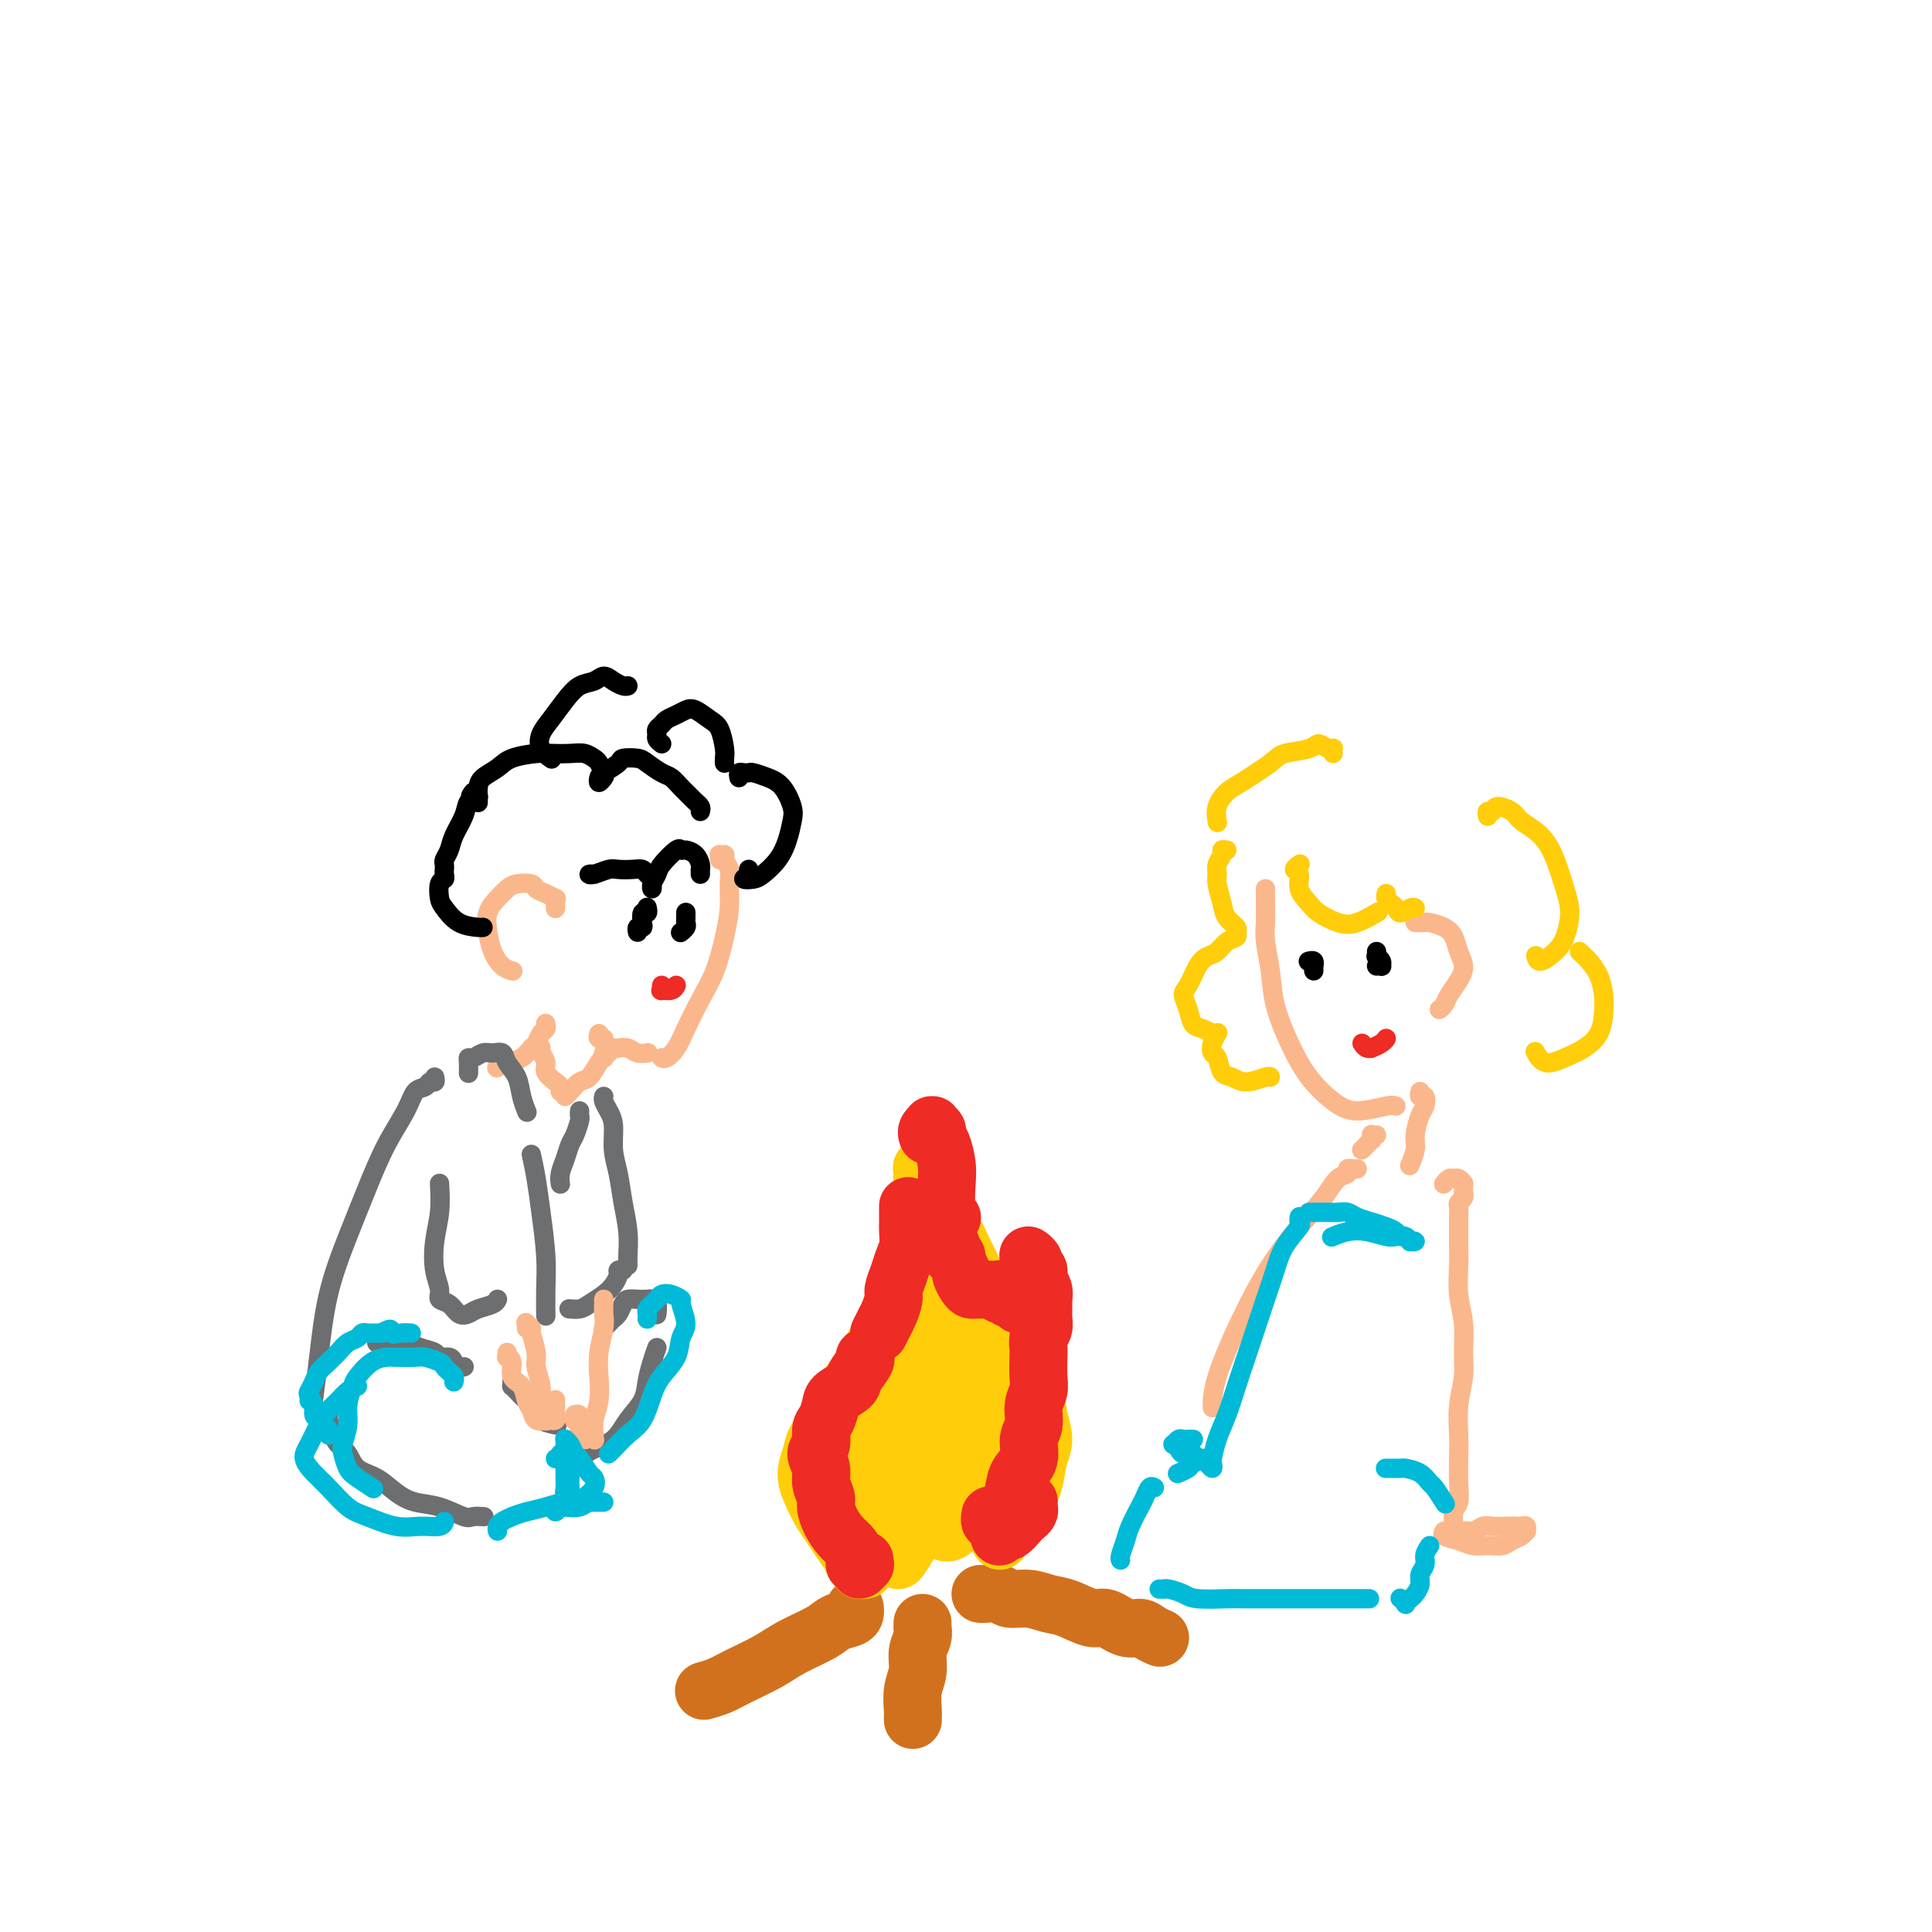 <svg viewBox='0 0 400 400' version='1.1' xmlns='http://www.w3.org/2000/svg' xmlns:xlink='http://www.w3.org/1999/xlink'><g fill='none' stroke='#D2711D' stroke-width='12' stroke-linecap='round' stroke-linejoin='round'><path d='M177,333c-0.010,-0.088 -0.019,-0.176 0,0c0.019,0.176 0.067,0.616 0,1c-0.067,0.384 -0.248,0.710 -1,1c-0.752,0.290 -2.073,0.542 -3,1c-0.927,0.458 -1.458,1.120 -3,2c-1.542,0.880 -4.095,1.977 -6,3c-1.905,1.023 -3.162,1.973 -5,3c-1.838,1.027 -4.258,2.132 -6,3c-1.742,0.868 -2.807,1.501 -4,2c-1.193,0.499 -2.513,0.865 -3,1c-0.487,0.135 -0.139,0.039 0,0c0.139,-0.039 0.070,-0.019 0,0'/><path d='M191,336c0.009,0.466 0.017,0.932 0,1c-0.017,0.068 -0.061,-0.261 0,0c0.061,0.261 0.227,1.114 0,2c-0.227,0.886 -0.845,1.806 -1,3c-0.155,1.194 0.155,2.664 0,4c-0.155,1.336 -0.774,2.540 -1,4c-0.226,1.460 -0.061,3.176 0,4c0.061,0.824 0.016,0.757 0,1c-0.016,0.243 -0.004,0.796 0,1c0.004,0.204 0.001,0.058 0,0c-0.001,-0.058 -0.001,-0.029 0,0'/><path d='M203,330c0.118,0.032 0.236,0.065 1,0c0.764,-0.065 2.173,-0.226 3,0c0.827,0.226 1.072,0.839 2,1c0.928,0.161 2.540,-0.131 4,0c1.460,0.131 2.768,0.684 4,1c1.232,0.316 2.389,0.396 4,1c1.611,0.604 3.677,1.734 5,2c1.323,0.266 1.903,-0.331 3,0c1.097,0.331 2.711,1.592 4,2c1.289,0.408 2.253,-0.035 3,0c0.747,0.035 1.278,0.548 2,1c0.722,0.452 1.635,0.843 2,1c0.365,0.157 0.183,0.078 0,0'/></g>
<g fill='none' stroke='#FFCD0A' stroke-width='12' stroke-linecap='round' stroke-linejoin='round'><path d='M178,324c-0.113,0.423 -0.225,0.845 0,1c0.225,0.155 0.788,0.041 1,0c0.212,-0.041 0.072,-0.010 0,0c-0.072,0.010 -0.075,0.000 0,0c0.075,-0.000 0.228,0.009 0,0c-0.228,-0.009 -0.838,-0.036 -1,0c-0.162,0.036 0.122,0.134 0,0c-0.122,-0.134 -0.651,-0.499 -1,-1c-0.349,-0.501 -0.516,-1.137 -1,-2c-0.484,-0.863 -1.283,-1.952 -2,-3c-0.717,-1.048 -1.351,-2.056 -2,-3c-0.649,-0.944 -1.311,-1.826 -2,-3c-0.689,-1.174 -1.404,-2.642 -2,-4c-0.596,-1.358 -1.072,-2.607 -1,-4c0.072,-1.393 0.694,-2.931 1,-4c0.306,-1.069 0.297,-1.671 1,-3c0.703,-1.329 2.117,-3.386 3,-5c0.883,-1.614 1.233,-2.786 2,-4c0.767,-1.214 1.950,-2.470 3,-4c1.050,-1.530 1.966,-3.335 3,-5c1.034,-1.665 2.184,-3.188 3,-5c0.816,-1.812 1.297,-3.911 2,-6c0.703,-2.089 1.630,-4.168 2,-5c0.370,-0.832 0.185,-0.416 0,0'/><path d='M196,253c-0.120,0.447 -0.241,0.894 0,1c0.241,0.106 0.842,-0.129 1,0c0.158,0.129 -0.128,0.623 0,1c0.128,0.377 0.671,0.638 1,1c0.329,0.362 0.444,0.826 1,2c0.556,1.174 1.553,3.059 2,4c0.447,0.941 0.345,0.939 1,2c0.655,1.061 2.067,3.185 3,5c0.933,1.815 1.387,3.320 2,5c0.613,1.680 1.384,3.534 2,5c0.616,1.466 1.076,2.544 2,4c0.924,1.456 2.312,3.292 3,5c0.688,1.708 0.676,3.290 1,5c0.324,1.710 0.985,3.549 1,5c0.015,1.451 -0.615,2.515 -1,4c-0.385,1.485 -0.524,3.392 -1,5c-0.476,1.608 -1.291,2.918 -2,4c-0.709,1.082 -1.314,1.936 -2,3c-0.686,1.064 -1.452,2.337 -2,3c-0.548,0.663 -0.878,0.717 -1,1c-0.122,0.283 -0.035,0.795 0,1c0.035,0.205 0.017,0.102 0,0'/><path d='M191,265c-0.028,0.460 -0.056,0.920 0,1c0.056,0.080 0.195,-0.220 0,0c-0.195,0.220 -0.723,0.960 -1,2c-0.277,1.040 -0.301,2.379 -1,4c-0.699,1.621 -2.072,3.525 -3,6c-0.928,2.475 -1.412,5.520 -2,9c-0.588,3.480 -1.280,7.393 -2,11c-0.720,3.607 -1.468,6.906 -2,10c-0.532,3.094 -0.848,5.982 -1,8c-0.152,2.018 -0.140,3.165 0,4c0.140,0.835 0.408,1.357 1,1c0.592,-0.357 1.506,-1.595 2,-3c0.494,-1.405 0.566,-2.978 1,-5c0.434,-2.022 1.230,-4.492 2,-7c0.770,-2.508 1.513,-5.054 2,-8c0.487,-2.946 0.719,-6.293 1,-9c0.281,-2.707 0.612,-4.774 1,-7c0.388,-2.226 0.833,-4.610 1,-6c0.167,-1.390 0.057,-1.788 0,-2c-0.057,-0.212 -0.060,-0.240 0,0c0.060,0.240 0.183,0.749 0,2c-0.183,1.251 -0.672,3.244 -1,6c-0.328,2.756 -0.496,6.275 -1,10c-0.504,3.725 -1.345,7.655 -2,12c-0.655,4.345 -1.126,9.104 -1,12c0.126,2.896 0.848,3.930 1,5c0.152,1.070 -0.266,2.176 0,2c0.266,-0.176 1.216,-1.635 2,-3c0.784,-1.365 1.403,-2.637 2,-5c0.597,-2.363 1.170,-5.818 2,-9c0.830,-3.182 1.915,-6.091 3,-9'/><path d='M195,297c1.805,-5.645 1.819,-7.758 2,-10c0.181,-2.242 0.530,-4.615 1,-6c0.470,-1.385 1.063,-1.784 1,-2c-0.063,-0.216 -0.780,-0.249 -1,0c-0.220,0.249 0.059,0.780 0,2c-0.059,1.220 -0.455,3.129 -1,6c-0.545,2.871 -1.240,6.704 -2,10c-0.760,3.296 -1.586,6.053 -2,9c-0.414,2.947 -0.417,6.083 0,8c0.417,1.917 1.253,2.616 2,3c0.747,0.384 1.404,0.455 2,0c0.596,-0.455 1.129,-1.435 2,-3c0.871,-1.565 2.079,-3.714 3,-6c0.921,-2.286 1.554,-4.709 2,-7c0.446,-2.291 0.705,-4.449 1,-7c0.295,-2.551 0.628,-5.493 1,-7c0.372,-1.507 0.785,-1.577 1,-2c0.215,-0.423 0.231,-1.197 0,-1c-0.231,0.197 -0.710,1.366 -1,2c-0.290,0.634 -0.390,0.733 -1,3c-0.610,2.267 -1.729,6.701 -2,9c-0.271,2.299 0.304,2.462 0,4c-0.304,1.538 -1.489,4.449 -2,6c-0.511,1.551 -0.347,1.742 0,2c0.347,0.258 0.877,0.585 1,0c0.123,-0.585 -0.163,-2.080 0,-3c0.163,-0.920 0.773,-1.266 1,-3c0.227,-1.734 0.071,-4.857 0,-7c-0.071,-2.143 -0.058,-3.308 0,-5c0.058,-1.692 0.159,-3.912 0,-6c-0.159,-2.088 -0.580,-4.044 -1,-6'/><path d='M202,280c0.038,-5.020 -0.368,-3.569 -1,-4c-0.632,-0.431 -1.489,-2.742 -2,-4c-0.511,-1.258 -0.677,-1.461 -1,-2c-0.323,-0.539 -0.804,-1.413 -1,-2c-0.196,-0.587 -0.105,-0.885 0,-1c0.105,-0.115 0.226,-0.045 0,0c-0.226,0.045 -0.798,0.065 -1,0c-0.202,-0.065 -0.035,-0.213 0,0c0.035,0.213 -0.061,0.789 0,1c0.061,0.211 0.279,0.057 0,0c-0.279,-0.057 -1.056,-0.019 -1,0c0.056,0.019 0.944,0.017 1,0c0.056,-0.017 -0.720,-0.050 -1,0c-0.280,0.050 -0.065,0.183 0,0c0.065,-0.183 -0.021,-0.683 0,-1c0.021,-0.317 0.150,-0.451 0,-1c-0.150,-0.549 -0.580,-1.512 -1,-2c-0.420,-0.488 -0.831,-0.500 -1,-1c-0.169,-0.500 -0.098,-1.489 0,-2c0.098,-0.511 0.222,-0.546 0,-1c-0.222,-0.454 -0.792,-1.329 -1,-2c-0.208,-0.671 -0.056,-1.138 0,-2c0.056,-0.862 0.016,-2.118 0,-3c-0.016,-0.882 -0.008,-1.389 0,-2c0.008,-0.611 0.016,-1.326 0,-2c-0.016,-0.674 -0.057,-1.308 0,-2c0.057,-0.692 0.211,-1.443 0,-2c-0.211,-0.557 -0.788,-0.919 -1,-1c-0.212,-0.081 -0.061,0.120 0,0c0.061,-0.120 0.030,-0.560 0,-1'/><path d='M191,243c-0.293,-2.868 -0.027,-0.037 0,1c0.027,1.037 -0.185,0.279 0,0c0.185,-0.279 0.767,-0.080 1,0c0.233,0.080 0.116,0.040 0,0'/></g>
<g fill='none' stroke='#EE2B24' stroke-width='12' stroke-linecap='round' stroke-linejoin='round'><path d='M179,323c-0.033,0.462 -0.065,0.924 0,1c0.065,0.076 0.228,-0.234 0,0c-0.228,0.234 -0.848,1.013 -1,1c-0.152,-0.013 0.164,-0.818 0,-1c-0.164,-0.182 -0.807,0.258 -1,0c-0.193,-0.258 0.063,-1.214 0,-2c-0.063,-0.786 -0.447,-1.403 -1,-2c-0.553,-0.597 -1.277,-1.174 -2,-2c-0.723,-0.826 -1.446,-1.900 -2,-3c-0.554,-1.100 -0.938,-2.224 -1,-3c-0.062,-0.776 0.198,-1.204 0,-2c-0.198,-0.796 -0.852,-1.961 -1,-3c-0.148,-1.039 0.212,-1.954 0,-3c-0.212,-1.046 -0.996,-2.223 -1,-3c-0.004,-0.777 0.770,-1.152 1,-2c0.230,-0.848 -0.085,-2.167 0,-3c0.085,-0.833 0.571,-1.181 1,-2c0.429,-0.819 0.802,-2.111 1,-3c0.198,-0.889 0.221,-1.377 1,-2c0.779,-0.623 2.314,-1.382 3,-2c0.686,-0.618 0.524,-1.093 1,-2c0.476,-0.907 1.590,-2.244 2,-3c0.410,-0.756 0.117,-0.930 0,-1c-0.117,-0.070 -0.059,-0.035 0,0'/><path d='M182,276c0.341,-0.699 0.683,-1.397 1,-2c0.317,-0.603 0.610,-1.109 1,-2c0.390,-0.891 0.879,-2.167 1,-3c0.121,-0.833 -0.125,-1.224 0,-2c0.125,-0.776 0.622,-1.935 1,-3c0.378,-1.065 0.637,-2.034 1,-3c0.363,-0.966 0.829,-1.930 1,-3c0.171,-1.070 0.046,-2.248 0,-3c-0.046,-0.752 -0.012,-1.078 0,-2c0.012,-0.922 0.003,-2.441 0,-3c-0.003,-0.559 -0.001,-0.160 0,0c0.001,0.160 0.000,0.080 0,0'/><path d='M192,235c0.030,0.082 0.059,0.165 0,0c-0.059,-0.165 -0.208,-0.577 0,-1c0.208,-0.423 0.773,-0.857 1,-1c0.227,-0.143 0.116,0.004 0,0c-0.116,-0.004 -0.238,-0.161 0,0c0.238,0.161 0.834,0.638 1,1c0.166,0.362 -0.100,0.607 0,1c0.100,0.393 0.566,0.932 1,2c0.434,1.068 0.834,2.665 1,4c0.166,1.335 0.096,2.409 0,4c-0.096,1.591 -0.218,3.697 0,5c0.218,1.303 0.777,1.801 1,2c0.223,0.199 0.112,0.100 0,0'/><path d='M197,259c-0.009,-0.504 -0.017,-1.009 0,-1c0.017,0.009 0.061,0.531 0,1c-0.061,0.469 -0.227,0.884 0,1c0.227,0.116 0.849,-0.068 1,0c0.151,0.068 -0.167,0.386 0,1c0.167,0.614 0.818,1.524 1,2c0.182,0.476 -0.106,0.520 0,1c0.106,0.480 0.605,1.397 1,2c0.395,0.603 0.684,0.894 1,1c0.316,0.106 0.658,0.028 1,0c0.342,-0.028 0.683,-0.008 1,0c0.317,0.008 0.611,0.002 1,0c0.389,-0.002 0.875,-0.002 1,0c0.125,0.002 -0.111,0.004 0,0c0.111,-0.004 0.570,-0.015 1,0c0.430,0.015 0.832,0.055 1,0c0.168,-0.055 0.101,-0.207 0,0c-0.101,0.207 -0.235,0.772 0,1c0.235,0.228 0.838,0.117 1,0c0.162,-0.117 -0.116,-0.241 0,0c0.116,0.241 0.627,0.848 1,1c0.373,0.152 0.607,-0.152 1,0c0.393,0.152 0.946,0.759 1,1c0.054,0.241 -0.392,0.117 0,0c0.392,-0.117 1.622,-0.228 2,0c0.378,0.228 -0.094,0.793 0,1c0.094,0.207 0.756,0.056 1,0c0.244,-0.056 0.070,-0.016 0,0c-0.070,0.016 -0.035,0.008 0,0'/><path d='M213,260c0.033,0.023 0.065,0.047 0,0c-0.065,-0.047 -0.229,-0.164 0,0c0.229,0.164 0.850,0.610 1,1c0.150,0.390 -0.170,0.725 0,1c0.170,0.275 0.830,0.489 1,1c0.170,0.511 -0.151,1.318 0,2c0.151,0.682 0.772,1.240 1,2c0.228,0.760 0.061,1.723 0,2c-0.061,0.277 -0.016,-0.133 0,0c0.016,0.133 0.004,0.808 0,1c-0.004,0.192 -0.000,-0.100 0,0c0.000,0.100 -0.004,0.593 0,1c0.004,0.407 0.015,0.728 0,1c-0.015,0.272 -0.057,0.494 0,1c0.057,0.506 0.211,1.297 0,2c-0.211,0.703 -0.787,1.318 -1,2c-0.213,0.682 -0.061,1.430 0,2c0.061,0.570 0.032,0.961 0,2c-0.032,1.039 -0.065,2.728 0,4c0.065,1.272 0.230,2.129 0,3c-0.230,0.871 -0.853,1.755 -1,3c-0.147,1.245 0.182,2.850 0,4c-0.182,1.150 -0.874,1.845 -1,3c-0.126,1.155 0.313,2.771 0,4c-0.313,1.229 -1.380,2.070 -2,3c-0.620,0.930 -0.795,1.950 -1,3c-0.205,1.050 -0.440,2.129 -1,3c-0.560,0.871 -1.446,1.535 -2,2c-0.554,0.465 -0.777,0.733 -1,1'/><path d='M206,314c-1.311,1.867 -1.089,0.533 -1,0c0.089,-0.533 0.044,-0.267 0,0'/><path d='M213,311c0.007,-0.090 0.014,-0.180 0,0c-0.014,0.180 -0.049,0.630 0,1c0.049,0.370 0.182,0.658 0,1c-0.182,0.342 -0.679,0.736 -1,1c-0.321,0.264 -0.464,0.397 -1,1c-0.536,0.603 -1.463,1.677 -2,2c-0.537,0.323 -0.683,-0.105 -1,0c-0.317,0.105 -0.805,0.744 -1,1c-0.195,0.256 -0.098,0.128 0,0'/></g>
<g fill='none' stroke='#FBB78C' stroke-width='4' stroke-linecap='round' stroke-linejoin='round'><path d='M262,184c0.002,0.295 0.004,0.590 0,1c-0.004,0.410 -0.014,0.935 0,2c0.014,1.065 0.050,2.670 0,4c-0.050,1.330 -0.188,2.385 0,4c0.188,1.615 0.703,3.790 1,6c0.297,2.210 0.376,4.453 1,7c0.624,2.547 1.792,5.397 3,8c1.208,2.603 2.457,4.960 4,7c1.543,2.040 3.380,3.762 5,5c1.620,1.238 3.022,1.992 5,2c1.978,0.008 4.533,-0.729 6,-1c1.467,-0.271 1.848,-0.078 2,0c0.152,0.078 0.076,0.039 0,0'/><path d='M293,191c0.319,-0.005 0.639,-0.010 1,0c0.361,0.010 0.765,0.036 1,0c0.235,-0.036 0.302,-0.134 1,0c0.698,0.134 2.027,0.500 3,1c0.973,0.500 1.588,1.135 2,2c0.412,0.865 0.619,1.962 1,3c0.381,1.038 0.936,2.019 1,3c0.064,0.981 -0.361,1.962 -1,3c-0.639,1.038 -1.491,2.134 -2,3c-0.509,0.866 -0.676,1.502 -1,2c-0.324,0.498 -0.807,0.856 -1,1c-0.193,0.144 -0.097,0.072 0,0'/><path d='M294,226c-0.107,0.475 -0.215,0.949 0,1c0.215,0.051 0.752,-0.322 1,0c0.248,0.322 0.206,1.337 0,2c-0.206,0.663 -0.577,0.973 -1,2c-0.423,1.027 -0.897,2.770 -1,4c-0.103,1.230 0.165,1.947 0,3c-0.165,1.053 -0.761,2.444 -1,3c-0.239,0.556 -0.119,0.278 0,0'/><path d='M285,235c-0.424,0.032 -0.848,0.064 -1,0c-0.152,-0.064 -0.030,-0.224 0,0c0.030,0.224 -0.030,0.830 0,1c0.030,0.170 0.152,-0.098 0,0c-0.152,0.098 -0.577,0.562 -1,1c-0.423,0.438 -0.845,0.849 -1,1c-0.155,0.151 -0.044,0.043 0,0c0.044,-0.043 0.022,-0.022 0,0'/><path d='M299,245c-0.089,0.115 -0.178,0.231 0,0c0.178,-0.231 0.622,-0.808 1,-1c0.378,-0.192 0.690,0.000 1,0c0.310,-0.000 0.619,-0.194 1,0c0.381,0.194 0.834,0.774 1,1c0.166,0.226 0.044,0.098 0,0c-0.044,-0.098 -0.011,-0.167 0,0c0.011,0.167 -0.001,0.570 0,1c0.001,0.430 0.014,0.888 0,1c-0.014,0.112 -0.056,-0.123 0,0c0.056,0.123 0.211,0.602 0,1c-0.211,0.398 -0.789,0.714 -1,1c-0.211,0.286 -0.056,0.542 0,1c0.056,0.458 0.014,1.118 0,2c-0.014,0.882 0.000,1.987 0,3c-0.000,1.013 -0.014,1.933 0,3c0.014,1.067 0.057,2.282 0,4c-0.057,1.718 -0.215,3.938 0,6c0.215,2.062 0.804,3.965 1,6c0.196,2.035 0.000,4.203 0,6c-0.000,1.797 0.196,3.225 0,5c-0.196,1.775 -0.784,3.897 -1,6c-0.216,2.103 -0.062,4.186 0,6c0.062,1.814 0.031,3.358 0,5c-0.031,1.642 -0.061,3.382 0,5c0.061,1.618 0.212,3.113 0,4c-0.212,0.887 -0.789,1.166 -1,2c-0.211,0.834 -0.057,2.225 0,3c0.057,0.775 0.016,0.936 0,1c-0.016,0.064 -0.008,0.032 0,0'/><path d='M300,318c0.448,0.009 0.897,0.017 1,0c0.103,-0.017 -0.138,-0.061 0,0c0.138,0.061 0.655,0.227 1,0c0.345,-0.227 0.519,-0.845 1,-1c0.481,-0.155 1.270,0.155 2,0c0.730,-0.155 1.400,-0.773 2,-1c0.600,-0.227 1.131,-0.062 2,0c0.869,0.062 2.075,0.021 3,0c0.925,-0.021 1.569,-0.020 2,0c0.431,0.020 0.649,0.061 1,0c0.351,-0.061 0.834,-0.224 1,0c0.166,0.224 0.015,0.834 0,1c-0.015,0.166 0.106,-0.114 0,0c-0.106,0.114 -0.440,0.620 -1,1c-0.560,0.380 -1.346,0.635 -2,1c-0.654,0.365 -1.178,0.841 -2,1c-0.822,0.159 -1.943,0.000 -3,0c-1.057,-0.000 -2.048,0.157 -3,0c-0.952,-0.157 -1.863,-0.630 -3,-1c-1.137,-0.370 -2.498,-0.638 -3,-1c-0.502,-0.362 -0.143,-0.818 0,-1c0.143,-0.182 0.072,-0.091 0,0'/><path d='M281,242c-0.297,0.028 -0.595,0.057 -1,0c-0.405,-0.057 -0.918,-0.198 -1,0c-0.082,0.198 0.265,0.737 0,1c-0.265,0.263 -1.143,0.252 -2,1c-0.857,0.748 -1.694,2.257 -3,4c-1.306,1.743 -3.082,3.722 -5,6c-1.918,2.278 -3.978,4.856 -6,8c-2.022,3.144 -4.006,6.853 -6,11c-1.994,4.147 -3.998,8.732 -5,12c-1.002,3.268 -1.000,5.219 -1,6c0.000,0.781 0.000,0.390 0,0'/></g>
<g fill='none' stroke='#00BAD8' stroke-width='4' stroke-linecap='round' stroke-linejoin='round'><path d='M271,251c0.455,0.000 0.910,0.000 1,0c0.090,-0.000 -0.184,-0.000 0,0c0.184,0.000 0.826,0.000 1,0c0.174,-0.000 -0.119,-0.001 0,0c0.119,0.001 0.650,0.003 1,0c0.350,-0.003 0.519,-0.012 1,0c0.481,0.012 1.273,0.045 2,0c0.727,-0.045 1.389,-0.167 2,0c0.611,0.167 1.172,0.623 2,1c0.828,0.377 1.923,0.674 3,1c1.077,0.326 2.135,0.679 3,1c0.865,0.321 1.537,0.608 2,1c0.463,0.392 0.717,0.889 1,1c0.283,0.111 0.594,-0.166 1,0c0.406,0.166 0.905,0.773 1,1c0.095,0.227 -0.216,0.075 0,0c0.216,-0.075 0.957,-0.072 1,0c0.043,0.072 -0.613,0.212 -1,0c-0.387,-0.212 -0.504,-0.776 -1,-1c-0.496,-0.224 -1.370,-0.109 -2,0c-0.630,0.109 -1.017,0.212 -2,0c-0.983,-0.212 -2.562,-0.737 -4,-1c-1.438,-0.263 -2.733,-0.263 -4,0c-1.267,0.263 -2.505,0.789 -3,1c-0.495,0.211 -0.248,0.105 0,0'/><path d='M269,252c-0.006,0.029 -0.011,0.058 0,0c0.011,-0.058 0.039,-0.201 0,0c-0.039,0.201 -0.146,0.748 0,1c0.146,0.252 0.545,0.211 0,1c-0.545,0.789 -2.033,2.408 -3,4c-0.967,1.592 -1.414,3.159 -2,5c-0.586,1.841 -1.312,3.958 -2,6c-0.688,2.042 -1.340,4.008 -2,6c-0.660,1.992 -1.329,4.008 -2,6c-0.671,1.992 -1.343,3.958 -2,6c-0.657,2.042 -1.299,4.160 -2,6c-0.701,1.840 -1.459,3.404 -2,5c-0.541,1.596 -0.863,3.226 -1,4c-0.137,0.774 -0.088,0.692 0,1c0.088,0.308 0.216,1.006 0,1c-0.216,-0.006 -0.776,-0.716 -1,-1c-0.224,-0.284 -0.112,-0.142 0,0'/><path d='M247,298c0.006,0.000 0.013,0.000 0,0c-0.013,-0.000 -0.045,-0.001 0,0c0.045,0.001 0.166,0.004 0,0c-0.166,-0.004 -0.620,-0.016 -1,0c-0.380,0.016 -0.687,0.060 -1,0c-0.313,-0.060 -0.632,-0.222 -1,0c-0.368,0.222 -0.785,0.829 -1,1c-0.215,0.171 -0.228,-0.094 0,0c0.228,0.094 0.697,0.547 1,1c0.303,0.453 0.441,0.906 1,1c0.559,0.094 1.539,-0.172 2,0c0.461,0.172 0.404,0.781 1,1c0.596,0.219 1.846,0.047 2,0c0.154,-0.047 -0.789,0.030 -1,0c-0.211,-0.030 0.311,-0.166 0,0c-0.311,0.166 -1.456,0.633 -2,1c-0.544,0.367 -0.486,0.635 -1,1c-0.514,0.365 -1.600,0.829 -2,1c-0.400,0.171 -0.114,0.049 0,0c0.114,-0.049 0.057,-0.024 0,0'/><path d='M239,308c-0.325,-0.193 -0.650,-0.387 -1,0c-0.350,0.387 -0.724,1.354 -1,2c-0.276,0.646 -0.452,0.972 -1,2c-0.548,1.028 -1.467,2.759 -2,4c-0.533,1.241 -0.679,1.992 -1,3c-0.321,1.008 -0.817,2.271 -1,3c-0.183,0.729 -0.052,0.922 0,1c0.052,0.078 0.026,0.039 0,0'/><path d='M287,304c-0.129,-0.000 -0.258,-0.001 0,0c0.258,0.001 0.902,0.002 1,0c0.098,-0.002 -0.349,-0.007 0,0c0.349,0.007 1.493,0.027 2,0c0.507,-0.027 0.378,-0.101 1,0c0.622,0.101 1.995,0.378 3,1c1.005,0.622 1.640,1.589 2,2c0.360,0.411 0.443,0.264 1,1c0.557,0.736 1.588,2.353 2,3c0.412,0.647 0.206,0.323 0,0'/><path d='M296,320c-0.455,0.667 -0.910,1.334 -1,2c-0.090,0.666 0.183,1.330 0,2c-0.183,0.670 -0.824,1.346 -1,2c-0.176,0.654 0.111,1.287 0,2c-0.111,0.713 -0.622,1.508 -1,2c-0.378,0.492 -0.623,0.682 -1,1c-0.377,0.318 -0.884,0.766 -1,1c-0.116,0.234 0.161,0.255 0,0c-0.161,-0.255 -0.760,-0.787 -1,-1c-0.240,-0.213 -0.120,-0.106 0,0'/><path d='M240,329c0.432,-0.006 0.864,-0.012 1,0c0.136,0.012 -0.023,0.042 0,0c0.023,-0.042 0.229,-0.155 1,0c0.771,0.155 2.106,0.577 3,1c0.894,0.423 1.348,0.845 3,1c1.652,0.155 4.501,0.041 6,0c1.499,-0.041 1.646,-0.011 4,0c2.354,0.011 6.915,0.003 10,0c3.085,-0.003 4.693,-0.001 6,0c1.307,0.001 2.313,0.000 4,0c1.687,-0.000 4.053,-0.000 5,0c0.947,0.000 0.473,0.000 0,0'/></g>
<g fill='none' stroke='#FFCD0A' stroke-width='4' stroke-linecap='round' stroke-linejoin='round'><path d='M269,179c0.147,-0.102 0.295,-0.203 0,0c-0.295,0.203 -1.031,0.711 -1,1c0.031,0.289 0.829,0.357 1,1c0.171,0.643 -0.287,1.859 0,3c0.287,1.141 1.318,2.207 2,3c0.682,0.793 1.016,1.312 2,2c0.984,0.688 2.617,1.543 4,2c1.383,0.457 2.515,0.514 4,0c1.485,-0.514 3.323,-1.600 4,-2c0.677,-0.400 0.193,-0.114 0,0c-0.193,0.114 -0.097,0.057 0,0'/><path d='M287,185c-0.087,0.329 -0.175,0.659 0,1c0.175,0.341 0.611,0.694 1,1c0.389,0.306 0.731,0.565 1,1c0.269,0.435 0.464,1.044 1,1c0.536,-0.044 1.414,-0.743 2,-1c0.586,-0.257 0.882,-0.074 1,0c0.118,0.074 0.059,0.037 0,0'/><path d='M308,169c-0.105,-0.458 -0.210,-0.916 0,-1c0.210,-0.084 0.734,0.206 1,0c0.266,-0.206 0.273,-0.907 1,-1c0.727,-0.093 2.173,0.421 3,1c0.827,0.579 1.035,1.224 2,2c0.965,0.776 2.687,1.685 4,3c1.313,1.315 2.218,3.037 3,5c0.782,1.963 1.443,4.167 2,6c0.557,1.833 1.011,3.296 1,5c-0.011,1.704 -0.486,3.647 -1,5c-0.514,1.353 -1.066,2.114 -2,3c-0.934,0.886 -2.250,1.897 -3,2c-0.750,0.103 -0.933,-0.703 -1,-1c-0.067,-0.297 -0.019,-0.085 0,0c0.019,0.085 0.010,0.042 0,0'/><path d='M327,197c0.648,0.602 1.296,1.203 2,2c0.704,0.797 1.462,1.789 2,3c0.538,1.211 0.854,2.642 1,4c0.146,1.358 0.121,2.643 0,4c-0.121,1.357 -0.337,2.787 -1,4c-0.663,1.213 -1.771,2.209 -3,3c-1.229,0.791 -2.577,1.377 -4,2c-1.423,0.623 -2.922,1.283 -4,1c-1.078,-0.283 -1.737,-1.509 -2,-2c-0.263,-0.491 -0.132,-0.245 0,0'/><path d='M276,156c-0.016,-0.413 -0.032,-0.826 0,-1c0.032,-0.174 0.110,-0.111 0,0c-0.110,0.111 -0.410,0.268 -1,0c-0.590,-0.268 -1.471,-0.962 -2,-1c-0.529,-0.038 -0.708,0.580 -2,1c-1.292,0.420 -3.699,0.643 -5,1c-1.301,0.357 -1.497,0.849 -3,2c-1.503,1.151 -4.311,2.960 -6,4c-1.689,1.040 -2.257,1.310 -3,2c-0.743,0.690 -1.662,1.801 -2,3c-0.338,1.199 -0.097,2.485 0,3c0.097,0.515 0.048,0.257 0,0'/><path d='M254,176c-0.454,-0.066 -0.907,-0.133 -1,0c-0.093,0.133 0.175,0.465 0,1c-0.175,0.535 -0.791,1.273 -1,2c-0.209,0.727 -0.010,1.441 0,2c0.010,0.559 -0.170,0.962 0,2c0.170,1.038 0.688,2.712 1,4c0.312,1.288 0.417,2.189 1,3c0.583,0.811 1.642,1.530 2,2c0.358,0.470 0.013,0.689 0,1c-0.013,0.311 0.306,0.714 0,1c-0.306,0.286 -1.237,0.454 -2,1c-0.763,0.546 -1.358,1.468 -2,2c-0.642,0.532 -1.332,0.673 -2,1c-0.668,0.327 -1.315,0.841 -2,2c-0.685,1.159 -1.407,2.965 -2,4c-0.593,1.035 -1.055,1.300 -1,2c0.055,0.700 0.628,1.834 1,3c0.372,1.166 0.545,2.365 1,3c0.455,0.635 1.194,0.706 2,1c0.806,0.294 1.678,0.810 2,1c0.322,0.190 0.092,0.054 0,0c-0.092,-0.054 -0.046,-0.027 0,0'/><path d='M252,214c0.106,-0.168 0.213,-0.336 0,0c-0.213,0.336 -0.745,1.175 -1,2c-0.255,0.825 -0.233,1.638 0,2c0.233,0.362 0.675,0.275 1,1c0.325,0.725 0.532,2.261 1,3c0.468,0.739 1.197,0.682 2,1c0.803,0.318 1.679,1.013 3,1c1.321,-0.013 3.086,-0.734 4,-1c0.914,-0.266 0.975,-0.076 1,0c0.025,0.076 0.012,0.038 0,0'/></g>
<g fill='none' stroke='#FBB78C' stroke-width='4' stroke-linecap='round' stroke-linejoin='round'><path d='M149,178c0.031,-0.423 0.061,-0.846 0,-1c-0.061,-0.154 -0.214,-0.039 0,0c0.214,0.039 0.793,0.002 1,0c0.207,-0.002 0.041,0.031 0,0c-0.041,-0.031 0.042,-0.127 0,0c-0.042,0.127 -0.210,0.478 0,1c0.210,0.522 0.797,1.216 1,2c0.203,0.784 0.021,1.660 0,3c-0.021,1.340 0.118,3.145 0,5c-0.118,1.855 -0.493,3.760 -1,6c-0.507,2.240 -1.148,4.814 -2,7c-0.852,2.186 -1.917,3.983 -3,6c-1.083,2.017 -2.185,4.253 -3,6c-0.815,1.747 -1.342,3.004 -2,4c-0.658,0.996 -1.446,1.730 -2,2c-0.554,0.270 -0.872,0.077 -1,0c-0.128,-0.077 -0.064,-0.039 0,0'/><path d='M115,188c-0.003,0.081 -0.006,0.162 0,0c0.006,-0.162 0.023,-0.568 0,-1c-0.023,-0.432 -0.084,-0.890 0,-1c0.084,-0.110 0.314,0.128 0,0c-0.314,-0.128 -1.172,-0.620 -2,-1c-0.828,-0.380 -1.625,-0.646 -2,-1c-0.375,-0.354 -0.328,-0.794 -1,-1c-0.672,-0.206 -2.061,-0.177 -3,0c-0.939,0.177 -1.426,0.501 -2,1c-0.574,0.499 -1.234,1.174 -2,2c-0.766,0.826 -1.637,1.805 -2,3c-0.363,1.195 -0.216,2.608 0,4c0.216,1.392 0.501,2.765 1,4c0.499,1.235 1.211,2.333 2,3c0.789,0.667 1.654,0.905 2,1c0.346,0.095 0.173,0.048 0,0'/><path d='M112,217c-0.009,-0.126 -0.018,-0.252 0,0c0.018,0.252 0.064,0.883 0,1c-0.064,0.117 -0.238,-0.281 0,0c0.238,0.281 0.887,1.242 1,2c0.113,0.758 -0.309,1.314 0,2c0.309,0.686 1.351,1.504 2,2c0.649,0.496 0.906,0.672 1,1c0.094,0.328 0.027,0.808 0,1c-0.027,0.192 -0.013,0.096 0,0'/><path d='M124,214c-0.128,0.445 -0.257,0.890 0,1c0.257,0.110 0.898,-0.115 1,0c0.102,0.115 -0.335,0.571 0,1c0.335,0.429 1.442,0.833 2,1c0.558,0.167 0.567,0.097 1,0c0.433,-0.097 1.291,-0.222 2,0c0.709,0.222 1.268,0.791 2,1c0.732,0.209 1.638,0.060 2,0c0.362,-0.060 0.181,-0.030 0,0'/><path d='M113,212c-0.024,-0.098 -0.047,-0.196 0,0c0.047,0.196 0.165,0.686 0,1c-0.165,0.314 -0.614,0.451 -1,1c-0.386,0.549 -0.710,1.510 -1,2c-0.290,0.490 -0.547,0.510 -1,1c-0.453,0.490 -1.102,1.452 -2,2c-0.898,0.548 -2.045,0.683 -3,1c-0.955,0.317 -1.719,0.816 -2,1c-0.281,0.184 -0.080,0.053 0,0c0.080,-0.053 0.040,-0.026 0,0'/><path d='M126,218c-0.418,-0.115 -0.836,-0.230 -1,0c-0.164,0.230 -0.074,0.806 0,1c0.074,0.194 0.133,0.006 0,0c-0.133,-0.006 -0.456,0.170 -1,1c-0.544,0.830 -1.309,2.313 -2,3c-0.691,0.687 -1.310,0.576 -2,1c-0.690,0.424 -1.453,1.382 -2,2c-0.547,0.618 -0.878,0.897 -1,1c-0.122,0.103 -0.035,0.029 0,0c0.035,-0.029 0.017,-0.015 0,0'/></g>
<g fill='none' stroke='#6D6E70' stroke-width='4' stroke-linecap='round' stroke-linejoin='round'><path d='M97,222c-0.005,0.194 -0.009,0.388 0,0c0.009,-0.388 0.033,-1.357 0,-2c-0.033,-0.643 -0.121,-0.958 0,-1c0.121,-0.042 0.451,0.190 1,0c0.549,-0.190 1.317,-0.803 2,-1c0.683,-0.197 1.282,0.022 2,0c0.718,-0.022 1.555,-0.286 2,0c0.445,0.286 0.498,1.121 1,2c0.502,0.879 1.454,1.803 2,3c0.546,1.197 0.685,2.669 1,4c0.315,1.331 0.804,2.523 1,3c0.196,0.477 0.098,0.238 0,0'/><path d='M110,239c0.340,1.547 0.679,3.095 1,5c0.321,1.905 0.622,4.168 1,7c0.378,2.832 0.833,6.233 1,9c0.167,2.767 0.045,4.899 0,7c-0.045,2.101 -0.013,4.172 0,5c0.013,0.828 0.006,0.414 0,0'/><path d='M91,245c0.104,2.010 0.208,4.020 0,6c-0.208,1.980 -0.729,3.930 -1,6c-0.271,2.070 -0.291,4.261 0,6c0.291,1.739 0.893,3.027 1,4c0.107,0.973 -0.282,1.631 0,2c0.282,0.369 1.235,0.450 2,1c0.765,0.550 1.344,1.569 2,2c0.656,0.431 1.391,0.273 2,0c0.609,-0.273 1.091,-0.661 2,-1c0.909,-0.339 2.245,-0.630 3,-1c0.755,-0.370 0.930,-0.820 1,-1c0.070,-0.180 0.035,-0.090 0,0'/><path d='M125,227c-0.081,0.255 -0.162,0.509 0,1c0.162,0.491 0.568,1.217 1,2c0.432,0.783 0.890,1.622 1,3c0.110,1.378 -0.128,3.297 0,5c0.128,1.703 0.623,3.192 1,5c0.377,1.808 0.637,3.935 1,6c0.363,2.065 0.829,4.069 1,6c0.171,1.931 0.046,3.789 0,5c-0.046,1.211 -0.013,1.775 0,2c0.013,0.225 0.007,0.113 0,0'/><path d='M129,263c-0.442,-0.065 -0.885,-0.130 -1,0c-0.115,0.130 0.097,0.455 0,1c-0.097,0.545 -0.503,1.309 -1,2c-0.497,0.691 -1.086,1.310 -2,2c-0.914,0.690 -2.152,1.453 -3,2c-0.848,0.547 -1.305,0.878 -2,1c-0.695,0.122 -1.627,0.035 -2,0c-0.373,-0.035 -0.186,-0.017 0,0'/><path d='M120,230c-0.024,0.389 -0.048,0.779 0,1c0.048,0.221 0.167,0.275 0,1c-0.167,0.725 -0.619,2.121 -1,3c-0.381,0.879 -0.690,1.241 -1,2c-0.310,0.759 -0.619,1.915 -1,3c-0.381,1.085 -0.833,2.100 -1,3c-0.167,0.900 -0.048,1.686 0,2c0.048,0.314 0.024,0.157 0,0'/><path d='M90,223c0.097,0.451 0.193,0.901 0,1c-0.193,0.099 -0.677,-0.154 -1,0c-0.323,0.154 -0.487,0.715 -1,1c-0.513,0.285 -1.375,0.293 -2,1c-0.625,0.707 -1.014,2.111 -2,4c-0.986,1.889 -2.568,4.263 -4,7c-1.432,2.737 -2.713,5.838 -4,9c-1.287,3.162 -2.580,6.386 -4,10c-1.420,3.614 -2.968,7.618 -4,12c-1.032,4.382 -1.547,9.141 -2,13c-0.453,3.859 -0.844,6.817 -1,8c-0.156,1.183 -0.078,0.592 0,0'/><path d='M96,283c0.087,-0.022 0.174,-0.043 0,0c-0.174,0.043 -0.608,0.152 -1,0c-0.392,-0.152 -0.741,-0.565 -1,-1c-0.259,-0.435 -0.427,-0.891 -1,-1c-0.573,-0.109 -1.550,0.128 -2,0c-0.450,-0.128 -0.373,-0.623 -1,-1c-0.627,-0.377 -1.958,-0.637 -3,-1c-1.042,-0.363 -1.795,-0.829 -3,-1c-1.205,-0.171 -2.863,-0.046 -4,0c-1.137,0.046 -1.753,0.013 -2,0c-0.247,-0.013 -0.123,-0.007 0,0'/><path d='M68,293c-0.097,0.133 -0.193,0.266 0,1c0.193,0.734 0.677,2.068 1,3c0.323,0.932 0.487,1.460 1,2c0.513,0.540 1.374,1.090 2,2c0.626,0.910 1.015,2.179 2,3c0.985,0.821 2.565,1.194 4,2c1.435,0.806 2.726,2.044 4,3c1.274,0.956 2.531,1.629 4,2c1.469,0.371 3.151,0.439 5,1c1.849,0.561 3.867,1.614 5,2c1.133,0.386 1.382,0.104 2,0c0.618,-0.104 1.605,-0.030 2,0c0.395,0.030 0.197,0.015 0,0'/><path d='M106,286c0.018,0.440 0.037,0.880 0,1c-0.037,0.120 -0.128,-0.081 0,0c0.128,0.081 0.476,0.442 1,1c0.524,0.558 1.222,1.312 2,2c0.778,0.688 1.634,1.309 2,2c0.366,0.691 0.242,1.453 1,2c0.758,0.547 2.396,0.878 3,1c0.604,0.122 0.172,0.035 0,0c-0.172,-0.035 -0.086,-0.017 0,0'/><path d='M125,275c0.333,-0.326 0.666,-0.651 1,-1c0.334,-0.349 0.670,-0.720 1,-1c0.330,-0.280 0.656,-0.467 1,-1c0.344,-0.533 0.708,-1.411 1,-2c0.292,-0.589 0.513,-0.888 1,-1c0.487,-0.112 1.241,-0.037 2,0c0.759,0.037 1.524,0.034 2,0c0.476,-0.034 0.663,-0.100 1,0c0.337,0.100 0.822,0.367 1,1c0.178,0.633 0.048,1.632 0,2c-0.048,0.368 -0.014,0.105 0,0c0.014,-0.105 0.007,-0.053 0,0'/><path d='M136,279c-0.320,0.912 -0.640,1.823 -1,3c-0.360,1.177 -0.762,2.619 -1,4c-0.238,1.381 -0.314,2.699 -1,4c-0.686,1.301 -1.981,2.583 -3,4c-1.019,1.417 -1.762,2.968 -3,4c-1.238,1.032 -2.971,1.545 -4,2c-1.029,0.455 -1.354,0.853 -2,1c-0.646,0.147 -1.613,0.042 -2,0c-0.387,-0.042 -0.193,-0.021 0,0'/></g>
<g fill='none' stroke='#FBB78C' stroke-width='4' stroke-linecap='round' stroke-linejoin='round'><path d='M109,275c0.033,-0.393 0.065,-0.786 0,-1c-0.065,-0.214 -0.229,-0.249 0,0c0.229,0.249 0.850,0.783 1,1c0.150,0.217 -0.171,0.119 0,1c0.171,0.881 0.834,2.741 1,4c0.166,1.259 -0.166,1.917 0,3c0.166,1.083 0.829,2.593 1,4c0.171,1.407 -0.150,2.713 0,4c0.150,1.287 0.772,2.555 1,3c0.228,0.445 0.061,0.068 0,0c-0.061,-0.068 -0.016,0.174 0,0c0.016,-0.174 0.005,-0.764 0,-1c-0.005,-0.236 -0.002,-0.118 0,0'/><path d='M105,280c0.034,0.431 0.069,0.863 0,1c-0.069,0.137 -0.240,-0.020 0,0c0.240,0.020 0.891,0.217 1,1c0.109,0.783 -0.323,2.151 0,3c0.323,0.849 1.400,1.180 2,2c0.600,0.820 0.724,2.128 1,3c0.276,0.872 0.705,1.306 1,2c0.295,0.694 0.457,1.647 1,2c0.543,0.353 1.466,0.107 2,0c0.534,-0.107 0.679,-0.075 1,0c0.321,0.075 0.818,0.191 1,0c0.182,-0.191 0.049,-0.690 0,-1c-0.049,-0.310 -0.013,-0.429 0,-1c0.013,-0.571 0.004,-1.592 0,-2c-0.004,-0.408 -0.002,-0.204 0,0'/><path d='M125,269c0.008,0.255 0.016,0.510 0,1c-0.016,0.490 -0.056,1.215 0,2c0.056,0.785 0.207,1.630 0,3c-0.207,1.370 -0.773,3.263 -1,5c-0.227,1.737 -0.114,3.316 0,5c0.114,1.684 0.228,3.471 0,5c-0.228,1.529 -0.797,2.799 -1,4c-0.203,1.201 -0.039,2.333 0,3c0.039,0.667 -0.045,0.871 0,1c0.045,0.129 0.220,0.185 0,0c-0.220,-0.185 -0.833,-0.610 -1,-1c-0.167,-0.390 0.113,-0.745 0,-1c-0.113,-0.255 -0.619,-0.409 -1,-1c-0.381,-0.591 -0.638,-1.619 -1,-2c-0.362,-0.381 -0.830,-0.117 -1,0c-0.170,0.117 -0.041,0.086 0,0c0.041,-0.086 -0.004,-0.227 0,0c0.004,0.227 0.057,0.821 0,1c-0.057,0.179 -0.225,-0.057 0,0c0.225,0.057 0.844,0.407 1,1c0.156,0.593 -0.150,1.429 0,2c0.150,0.571 0.757,0.877 1,1c0.243,0.123 0.121,0.061 0,0'/></g>
<g fill='none' stroke='#00BAD8' stroke-width='4' stroke-linecap='round' stroke-linejoin='round'><path d='M94,286c-0.023,0.089 -0.046,0.179 0,0c0.046,-0.179 0.160,-0.626 0,-1c-0.160,-0.374 -0.593,-0.675 -1,-1c-0.407,-0.325 -0.788,-0.676 -1,-1c-0.212,-0.324 -0.254,-0.623 -1,-1c-0.746,-0.377 -2.194,-0.832 -3,-1c-0.806,-0.168 -0.969,-0.049 -2,0c-1.031,0.049 -2.930,0.028 -4,0c-1.070,-0.028 -1.310,-0.062 -2,0c-0.690,0.062 -1.830,0.220 -3,1c-1.170,0.780 -2.370,2.180 -3,3c-0.630,0.820 -0.691,1.058 -1,2c-0.309,0.942 -0.865,2.588 -1,4c-0.135,1.412 0.150,2.590 0,4c-0.150,1.410 -0.737,3.051 -1,4c-0.263,0.949 -0.203,1.207 0,2c0.203,0.793 0.549,2.120 1,3c0.451,0.880 1.006,1.314 2,2c0.994,0.686 2.427,1.625 3,2c0.573,0.375 0.287,0.188 0,0'/><path d='M74,287c-0.667,0.240 -1.334,0.480 -2,1c-0.666,0.520 -1.333,1.321 -2,2c-0.667,0.679 -1.336,1.235 -2,2c-0.664,0.765 -1.322,1.740 -2,3c-0.678,1.260 -1.374,2.806 -2,4c-0.626,1.194 -1.181,2.034 -1,3c0.181,0.966 1.097,2.056 2,3c0.903,0.944 1.794,1.741 3,3c1.206,1.259 2.726,2.979 4,4c1.274,1.021 2.303,1.342 4,2c1.697,0.658 4.062,1.654 6,2c1.938,0.346 3.447,0.041 5,0c1.553,-0.041 3.149,0.181 4,0c0.851,-0.181 0.957,-0.766 1,-1c0.043,-0.234 0.021,-0.117 0,0'/><path d='M64,290c0.447,0.212 0.894,0.425 1,1c0.106,0.575 -0.130,1.514 0,2c0.130,0.486 0.624,0.519 1,1c0.376,0.481 0.634,1.409 1,2c0.366,0.591 0.842,0.845 1,1c0.158,0.155 -0.000,0.210 0,0c0.000,-0.210 0.159,-0.685 0,-1c-0.159,-0.315 -0.635,-0.470 -1,-1c-0.365,-0.530 -0.621,-1.437 -1,-2c-0.379,-0.563 -0.883,-0.784 -1,-1c-0.117,-0.216 0.153,-0.428 0,-1c-0.153,-0.572 -0.729,-1.504 -1,-2c-0.271,-0.496 -0.238,-0.555 0,-1c0.238,-0.445 0.682,-1.275 1,-2c0.318,-0.725 0.509,-1.346 1,-2c0.491,-0.654 1.283,-1.342 2,-2c0.717,-0.658 1.358,-1.287 2,-2c0.642,-0.713 1.283,-1.512 2,-2c0.717,-0.488 1.508,-0.667 2,-1c0.492,-0.333 0.685,-0.821 1,-1c0.315,-0.179 0.752,-0.048 1,0c0.248,0.048 0.307,0.013 0,0c-0.307,-0.013 -0.979,-0.003 -1,0c-0.021,0.003 0.610,0.001 1,0c0.390,-0.001 0.540,-0.000 1,0c0.460,0.000 1.230,0.000 2,0'/><path d='M79,276c2.530,-1.547 1.853,-0.415 2,0c0.147,0.415 1.116,0.112 2,0c0.884,-0.112 1.681,-0.032 2,0c0.319,0.032 0.159,0.016 0,0'/><path d='M134,273c-0.006,0.089 -0.013,0.179 0,0c0.013,-0.179 0.044,-0.626 0,-1c-0.044,-0.374 -0.164,-0.676 0,-1c0.164,-0.324 0.612,-0.672 1,-1c0.388,-0.328 0.716,-0.638 1,-1c0.284,-0.362 0.526,-0.778 1,-1c0.474,-0.222 1.181,-0.251 2,0c0.819,0.251 1.749,0.783 2,1c0.251,0.217 -0.177,0.119 0,1c0.177,0.881 0.959,2.740 1,4c0.041,1.260 -0.660,1.920 -1,3c-0.340,1.080 -0.320,2.581 -1,4c-0.680,1.419 -2.059,2.755 -3,4c-0.941,1.245 -1.443,2.400 -2,4c-0.557,1.600 -1.169,3.644 -2,5c-0.831,1.356 -1.883,2.023 -3,3c-1.117,0.977 -2.301,2.263 -3,3c-0.699,0.737 -0.914,0.925 -1,1c-0.086,0.075 -0.043,0.038 0,0'/><path d='M115,302c0.452,0.115 0.905,0.229 1,0c0.095,-0.229 -0.167,-0.802 0,-1c0.167,-0.198 0.763,-0.023 1,0c0.237,0.023 0.116,-0.108 0,0c-0.116,0.108 -0.227,0.453 0,1c0.227,0.547 0.793,1.294 1,2c0.207,0.706 0.057,1.370 0,2c-0.057,0.630 -0.019,1.224 0,2c0.019,0.776 0.019,1.732 0,2c-0.019,0.268 -0.058,-0.154 0,0c0.058,0.154 0.212,0.883 0,1c-0.212,0.117 -0.789,-0.377 -1,-1c-0.211,-0.623 -0.057,-1.375 0,-2c0.057,-0.625 0.015,-1.124 0,-2c-0.015,-0.876 -0.005,-2.130 0,-3c0.005,-0.870 0.004,-1.356 0,-2c-0.004,-0.644 -0.012,-1.447 0,-2c0.012,-0.553 0.044,-0.855 0,-1c-0.044,-0.145 -0.163,-0.133 0,0c0.163,0.133 0.607,0.388 1,1c0.393,0.612 0.734,1.581 1,2c0.266,0.419 0.456,0.288 1,1c0.544,0.712 1.441,2.268 2,3c0.559,0.732 0.779,0.639 1,1c0.221,0.361 0.444,1.174 0,2c-0.444,0.826 -1.555,1.665 -2,2c-0.445,0.335 -0.222,0.168 0,0'/><path d='M103,317c-0.070,-0.333 -0.140,-0.666 0,-1c0.140,-0.334 0.490,-0.668 1,-1c0.510,-0.332 1.180,-0.663 2,-1c0.820,-0.337 1.790,-0.679 3,-1c1.210,-0.321 2.658,-0.622 4,-1c1.342,-0.378 2.576,-0.833 4,-1c1.424,-0.167 3.038,-0.044 4,0c0.962,0.044 1.271,0.011 2,0c0.729,-0.011 1.879,0.001 2,0c0.121,-0.001 -0.787,-0.014 -1,0c-0.213,0.014 0.270,0.055 0,0c-0.270,-0.055 -1.291,-0.206 -2,0c-0.709,0.206 -1.105,0.769 -2,1c-0.895,0.231 -2.289,0.130 -3,0c-0.711,-0.130 -0.738,-0.290 -1,0c-0.262,0.290 -0.760,1.030 -1,1c-0.240,-0.030 -0.222,-0.831 0,-1c0.222,-0.169 0.647,0.295 1,0c0.353,-0.295 0.633,-1.349 1,-2c0.367,-0.651 0.819,-0.900 1,-1c0.181,-0.100 0.090,-0.050 0,0'/></g>
<g fill='none' stroke='#000000' stroke-width='4' stroke-linecap='round' stroke-linejoin='round'><path d='M145,181c-0.001,-0.418 -0.002,-0.837 0,-1c0.002,-0.163 0.008,-0.072 0,0c-0.008,0.072 -0.030,0.125 0,0c0.030,-0.125 0.112,-0.428 0,-1c-0.112,-0.572 -0.419,-1.411 -1,-2c-0.581,-0.589 -1.437,-0.926 -2,-1c-0.563,-0.074 -0.834,0.116 -1,0c-0.166,-0.116 -0.227,-0.538 -1,0c-0.773,0.538 -2.260,2.035 -3,3c-0.740,0.965 -0.734,1.398 -1,2c-0.266,0.602 -0.802,1.374 -1,2c-0.198,0.626 -0.056,1.107 0,1c0.056,-0.107 0.027,-0.803 0,-1c-0.027,-0.197 -0.050,0.105 0,0c0.050,-0.105 0.175,-0.616 0,-1c-0.175,-0.384 -0.651,-0.640 -1,-1c-0.349,-0.360 -0.573,-0.825 -1,-1c-0.427,-0.175 -1.058,-0.061 -2,0c-0.942,0.061 -2.196,0.069 -3,0c-0.804,-0.069 -1.158,-0.215 -2,0c-0.842,0.215 -2.173,0.790 -3,1c-0.827,0.210 -1.149,0.056 -1,0c0.149,-0.056 0.771,-0.015 1,0c0.229,0.015 0.065,0.004 0,0c-0.065,-0.004 -0.033,-0.002 0,0'/><path d='M145,168c0.096,-0.328 0.191,-0.655 0,-1c-0.191,-0.345 -0.669,-0.707 -1,-1c-0.331,-0.293 -0.516,-0.516 -1,-1c-0.484,-0.484 -1.269,-1.230 -2,-2c-0.731,-0.770 -1.408,-1.566 -2,-2c-0.592,-0.434 -1.098,-0.507 -2,-1c-0.902,-0.493 -2.199,-1.407 -3,-2c-0.801,-0.593 -1.104,-0.864 -2,-1c-0.896,-0.136 -2.385,-0.137 -3,0c-0.615,0.137 -0.357,0.412 -1,1c-0.643,0.588 -2.185,1.490 -3,2c-0.815,0.510 -0.901,0.627 -1,1c-0.099,0.373 -0.211,1.001 0,1c0.211,-0.001 0.745,-0.631 1,-1c0.255,-0.369 0.232,-0.477 0,-1c-0.232,-0.523 -0.674,-1.460 -1,-2c-0.326,-0.540 -0.535,-0.681 -1,-1c-0.465,-0.319 -1.185,-0.815 -2,-1c-0.815,-0.185 -1.726,-0.058 -3,0c-1.274,0.058 -2.912,0.046 -4,0c-1.088,-0.046 -1.626,-0.126 -3,0c-1.374,0.126 -3.584,0.457 -5,1c-1.416,0.543 -2.040,1.298 -3,2c-0.960,0.702 -2.257,1.352 -3,2c-0.743,0.648 -0.931,1.294 -1,2c-0.069,0.706 -0.018,1.472 0,2c0.018,0.528 0.002,0.818 0,1c-0.002,0.182 0.010,0.255 0,0c-0.010,-0.255 -0.041,-0.838 0,-1c0.041,-0.162 0.155,0.097 0,0c-0.155,-0.097 -0.577,-0.548 -1,-1'/><path d='M98,164c-1.185,1.283 -0.149,0.991 0,1c0.149,0.009 -0.591,0.321 -1,1c-0.409,0.679 -0.488,1.726 -1,3c-0.512,1.274 -1.458,2.776 -2,4c-0.542,1.224 -0.681,2.169 -1,3c-0.319,0.831 -0.818,1.546 -1,2c-0.182,0.454 -0.048,0.647 0,1c0.048,0.353 0.009,0.866 0,1c-0.009,0.134 0.011,-0.112 0,0c-0.011,0.112 -0.054,0.581 0,1c0.054,0.419 0.204,0.788 0,1c-0.204,0.212 -0.762,0.267 -1,1c-0.238,0.733 -0.155,2.144 0,3c0.155,0.856 0.381,1.158 1,2c0.619,0.842 1.630,2.226 3,3c1.370,0.774 3.100,0.939 4,1c0.900,0.061 0.972,0.017 1,0c0.028,-0.017 0.014,-0.009 0,0'/><path d='M153,161c-0.086,-0.421 -0.172,-0.842 0,-1c0.172,-0.158 0.602,-0.052 1,0c0.398,0.052 0.765,0.051 1,0c0.235,-0.051 0.337,-0.153 1,0c0.663,0.153 1.888,0.561 3,1c1.112,0.439 2.111,0.911 3,2c0.889,1.089 1.668,2.796 2,4c0.332,1.204 0.217,1.906 0,3c-0.217,1.094 -0.536,2.581 -1,4c-0.464,1.419 -1.073,2.770 -2,4c-0.927,1.230 -2.171,2.340 -3,3c-0.829,0.660 -1.241,0.870 -2,1c-0.759,0.130 -1.863,0.179 -2,0c-0.137,-0.179 0.694,-0.587 1,-1c0.306,-0.413 0.087,-0.832 0,-1c-0.087,-0.168 -0.044,-0.084 0,0'/><path d='M285,197c0.031,0.445 0.062,0.890 0,1c-0.062,0.110 -0.216,-0.114 0,0c0.216,0.114 0.804,0.566 1,1c0.196,0.434 0.001,0.848 0,1c-0.001,0.152 0.192,0.041 0,0c-0.192,-0.041 -0.769,-0.012 -1,0c-0.231,0.012 -0.115,0.006 0,0'/><path d='M271,199c-0.113,0.032 -0.226,0.065 0,0c0.226,-0.065 0.793,-0.227 1,0c0.207,0.227 0.056,0.844 0,1c-0.056,0.156 -0.015,-0.150 0,0c0.015,0.150 0.004,0.757 0,1c-0.004,0.243 -0.002,0.121 0,0'/><path d='M134,188c-0.030,-0.127 -0.060,-0.254 0,0c0.060,0.254 0.208,0.890 0,1c-0.208,0.110 -0.774,-0.307 -1,0c-0.226,0.307 -0.113,1.336 0,2c0.113,0.664 0.226,0.961 0,1c-0.226,0.039 -0.792,-0.182 -1,0c-0.208,0.182 -0.060,0.766 0,1c0.060,0.234 0.030,0.117 0,0'/><path d='M142,189c-0.002,-0.089 -0.004,-0.178 0,0c0.004,0.178 0.015,0.622 0,1c-0.015,0.378 -0.057,0.690 0,1c0.057,0.310 0.211,0.619 0,1c-0.211,0.381 -0.788,0.833 -1,1c-0.212,0.167 -0.061,0.048 0,0c0.061,-0.048 0.030,-0.024 0,0'/><path d='M137,154c-0.430,-0.333 -0.859,-0.667 -1,-1c-0.141,-0.333 0.007,-0.667 0,-1c-0.007,-0.333 -0.167,-0.667 0,-1c0.167,-0.333 0.663,-0.665 1,-1c0.337,-0.335 0.517,-0.672 1,-1c0.483,-0.328 1.271,-0.648 2,-1c0.729,-0.352 1.400,-0.736 2,-1c0.600,-0.264 1.127,-0.408 2,0c0.873,0.408 2.090,1.367 3,2c0.910,0.633 1.512,0.940 2,2c0.488,1.060 0.863,2.872 1,4c0.137,1.128 0.037,1.573 0,2c-0.037,0.427 -0.011,0.836 0,1c0.011,0.164 0.005,0.082 0,0'/><path d='M130,142c-0.246,0.076 -0.492,0.151 -1,0c-0.508,-0.151 -1.280,-0.530 -2,-1c-0.720,-0.470 -1.390,-1.031 -2,-1c-0.610,0.031 -1.162,0.654 -2,1c-0.838,0.346 -1.964,0.413 -3,1c-1.036,0.587 -1.983,1.692 -3,3c-1.017,1.308 -2.105,2.820 -3,4c-0.895,1.180 -1.599,2.029 -2,3c-0.401,0.971 -0.499,2.064 0,3c0.499,0.936 1.596,1.713 2,2c0.404,0.287 0.115,0.082 0,0c-0.115,-0.082 -0.058,-0.041 0,0'/></g>
<g fill='none' stroke='#EE2B24' stroke-width='4' stroke-linecap='round' stroke-linejoin='round'><path d='M137,205c-0.014,-0.538 -0.028,-1.076 0,-1c0.028,0.076 0.099,0.766 0,1c-0.099,0.234 -0.367,0.011 0,0c0.367,-0.011 1.368,0.189 2,0c0.632,-0.189 0.895,-0.768 1,-1c0.105,-0.232 0.053,-0.116 0,0'/><path d='M282,216c0.295,0.429 0.591,0.857 1,1c0.409,0.143 0.933,-0.000 1,0c0.067,0.000 -0.322,0.144 0,0c0.322,-0.144 1.356,-0.577 2,-1c0.644,-0.423 0.898,-0.835 1,-1c0.102,-0.165 0.051,-0.082 0,0'/></g>
</svg>